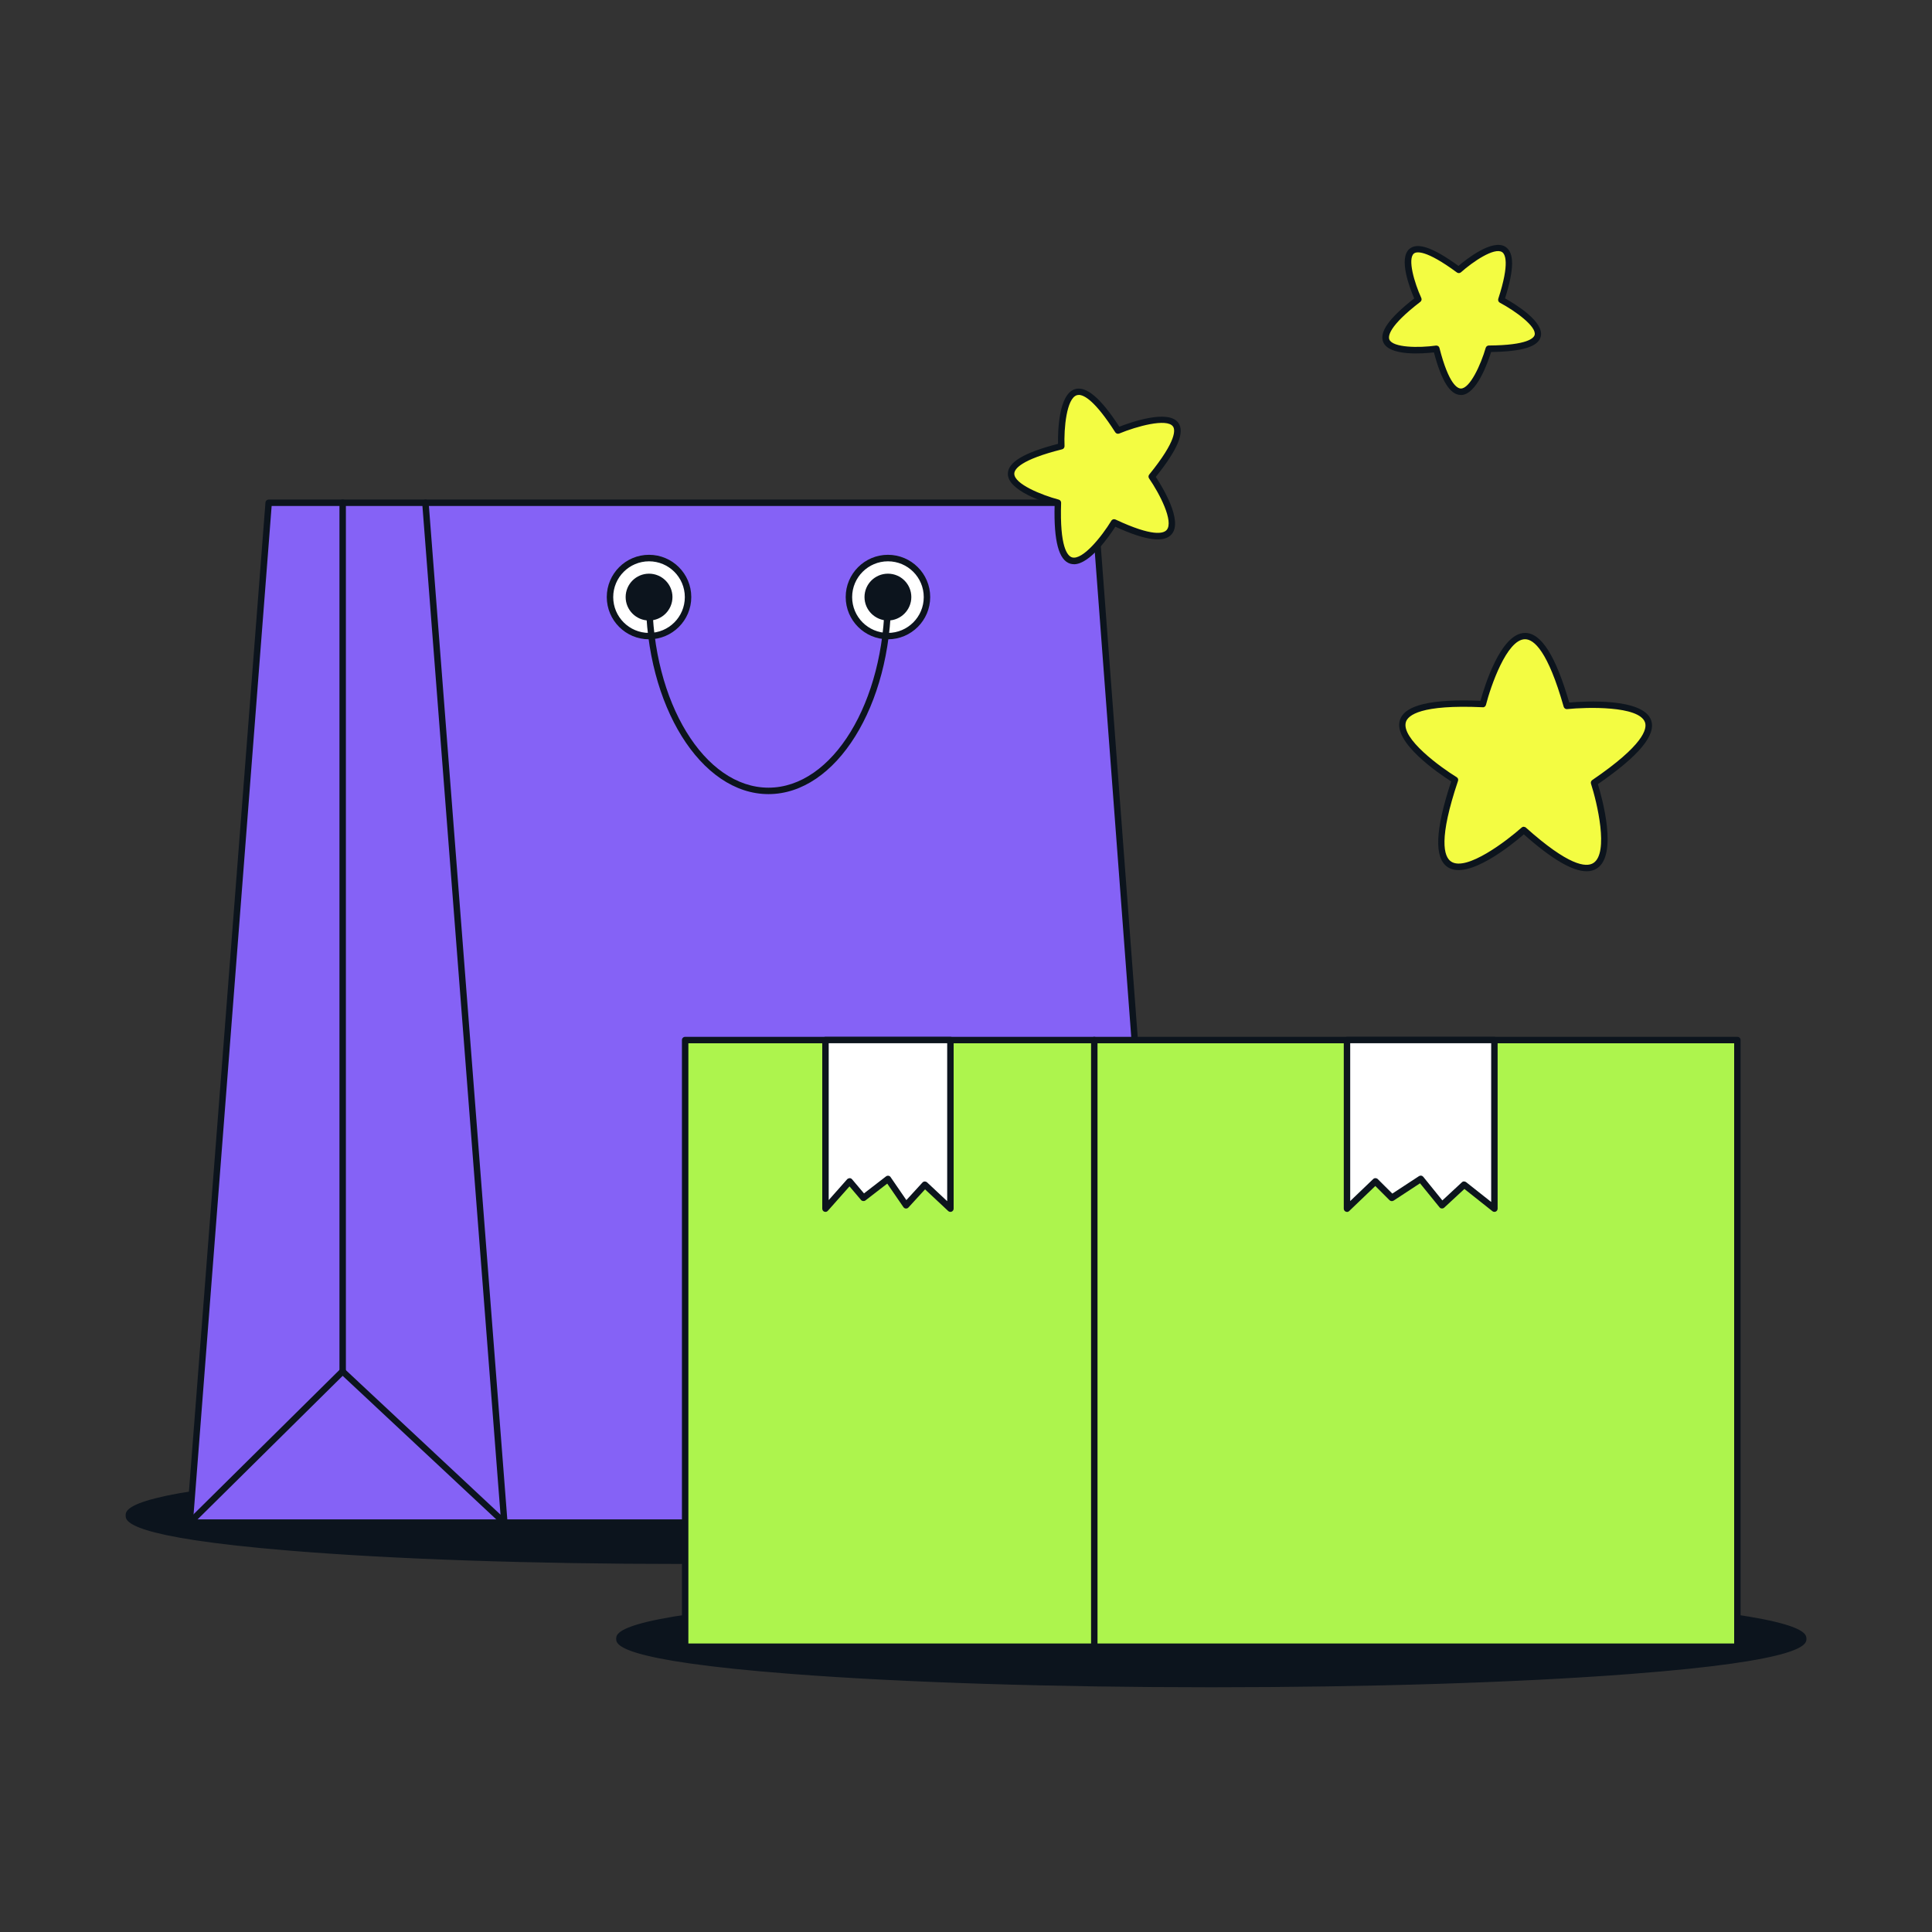 <?xml version="1.0" encoding="UTF-8"?> <svg xmlns="http://www.w3.org/2000/svg" id="Layer_1" viewBox="0 0 300 300"><rect x="0" y="0" width="300" height="300" fill="#333333" stroke="none"/><defs><style>.cls-1{fill:#fff;}.cls-2{fill:#8562f6;}.cls-3{fill:#0c141d;}.cls-4{fill:#adf44d;}.cls-5{fill:#f3fc42;}</style></defs><ellipse class="cls-3" cx="188.09" cy="254.46" rx="91.91" ry="7.04"></ellipse><path class="cls-3" d="M188.09,262c-24.56,0-47.66-.73-65.03-2.06-27.38-2.1-27.38-4.64-27.38-5.47s0-3.38,27.38-5.47c17.37-1.33,40.47-2.06,65.03-2.06s47.66.73,65.03,2.06c27.38,2.1,27.38,4.64,27.38,5.47s0,3.38-27.38,5.47c-17.37,1.33-40.47,2.06-65.03,2.06ZM188.09,247.92c-24.54,0-47.61.73-64.95,2.06-26.16,2-26.46,4.38-26.46,4.48s.3,2.47,26.46,4.48c17.35,1.33,40.42,2.06,64.95,2.06s47.61-.73,64.95-2.06c26.16-2,26.46-4.38,26.46-4.48s-.3-2.47-26.46-4.48c-17.35-1.33-40.41-2.06-64.95-2.06Z"></path><ellipse class="cls-3" cx="105.65" cy="235.31" rx="85.65" ry="7.04"></ellipse><path class="cls-3" d="M105.65,242.85c-22.89,0-44.41-.73-60.6-2.06-25.54-2.1-25.54-4.64-25.54-5.47s0-3.38,25.54-5.47c16.19-1.33,37.71-2.06,60.6-2.06s44.41.73,60.6,2.06c25.54,2.1,25.54,4.64,25.54,5.47s0,3.38-25.54,5.47c-16.19,1.33-37.71,2.06-60.6,2.06ZM105.65,228.78c-54.83,0-85.15,3.87-85.15,6.54s30.32,6.54,85.15,6.54,85.15-3.87,85.15-6.54-30.32-6.54-85.15-6.54Z"></path><polygon class="cls-2" points="169.92 78.07 181.83 236.43 29.47 236.43 41.72 78.07 169.92 78.07"></polygon><path class="cls-3" d="M181.83,236.93H29.47c-.14,0-.27-.06-.37-.16-.09-.1-.14-.24-.13-.38l12.25-158.36c.02-.26.24-.46.5-.46h128.2c.26,0,.48.2.5.46l11.91,158.36c.01.14-.04.28-.13.38-.09.1-.23.16-.37.16ZM30.01,235.93h151.28l-11.83-157.36H42.18l-12.18,157.36Z"></path><path class="cls-3" d="M78.33,236.93c-.12,0-.25-.05-.34-.13l-24.78-23.16-23.4,23.15c-.2.2-.51.19-.71,0-.19-.2-.19-.51,0-.71l23.74-23.49c.19-.19.5-.19.69,0l24.19,22.61-12.16-157.08c-.02-.28.18-.52.46-.54.29-.05.52.18.54.46l12.25,158.36c.02.21-.1.4-.28.49-.07.03-.14.05-.22.05Z"></path><path class="cls-3" d="M53.21,213.44c-.28,0-.5-.22-.5-.5V78.07c0-.28.22-.5.5-.5s.5.22.5.5v134.88c0,.28-.22.5-.5.5Z"></path><circle class="cls-1" cx="100.78" cy="92.71" r="6.06"></circle><path class="cls-3" d="M100.78,99.27c-3.62,0-6.56-2.94-6.56-6.56s2.94-6.56,6.56-6.56,6.56,2.94,6.56,6.56-2.94,6.56-6.56,6.56ZM100.78,87.16c-3.06,0-5.56,2.49-5.56,5.56s2.49,5.56,5.56,5.56,5.56-2.49,5.56-5.56-2.49-5.56-5.56-5.56Z"></path><circle class="cls-1" cx="137.88" cy="92.71" r="6.06"></circle><path class="cls-3" d="M137.88,99.27c-3.62,0-6.56-2.94-6.56-6.56s2.94-6.56,6.56-6.56,6.56,2.94,6.56,6.56-2.94,6.56-6.56,6.56ZM137.88,87.16c-3.06,0-5.56,2.49-5.56,5.56s2.49,5.56,5.56,5.56,5.56-2.49,5.56-5.56-2.49-5.56-5.56-5.56Z"></path><circle class="cls-3" cx="137.88" cy="92.71" r="3.13"></circle><path class="cls-3" d="M137.88,96.35c-2,0-3.64-1.63-3.64-3.64s1.63-3.63,3.64-3.63,3.63,1.63,3.63,3.63-1.63,3.64-3.63,3.64ZM137.88,90.08c-1.45,0-2.64,1.18-2.64,2.63s1.18,2.64,2.64,2.64,2.63-1.18,2.63-2.64-1.18-2.63-2.63-2.63Z"></path><circle class="cls-3" cx="100.78" cy="92.71" r="3.13"></circle><path class="cls-3" d="M100.78,96.35c-2,0-3.63-1.63-3.63-3.64s1.63-3.63,3.63-3.63,3.64,1.63,3.64,3.63-1.63,3.64-3.64,3.64ZM100.78,90.08c-1.45,0-2.63,1.18-2.63,2.63s1.18,2.64,2.63,2.64,2.64-1.18,2.64-2.64-1.18-2.63-2.64-2.63Z"></path><path class="cls-3" d="M119.33,123.31c-10.5,0-19.05-13.72-19.05-30.59,0-.28.22-.5.5-.5s.5.22.5.5c0,16.32,8.1,29.59,18.05,29.59s18.05-13.28,18.05-29.59c0-.28.22-.5.5-.5s.5.22.5.5c0,16.87-8.55,30.59-19.05,30.59Z"></path><rect class="cls-4" x="106.39" y="161.5" width="163.39" height="94.2"></rect><path class="cls-3" d="M269.78,256.2H106.39c-.28,0-.5-.22-.5-.5v-94.2c0-.28.22-.5.5-.5h163.39c.28,0,.5.22.5.5v94.2c0,.28-.22.5-.5.5ZM106.89,255.2h162.39v-93.2H106.89v93.2Z"></path><polygon class="cls-1" points="232.05 187.68 232.05 161.5 209.16 161.5 209.16 187.68 213.58 183.45 216.13 186 220.6 183.07 223.91 187.15 227.36 183.96 232.05 187.68"></polygon><path class="cls-3" d="M209.16,188.18c-.07,0-.13-.01-.2-.04-.18-.08-.3-.26-.3-.46v-26.18c0-.28.22-.5.5-.5h22.89c.28,0,.5.22.5.5v26.18c0,.19-.11.37-.28.45-.17.08-.38.06-.53-.06l-4.35-3.45-3.13,2.9c-.1.09-.24.14-.38.13-.14,0-.27-.08-.35-.18l-3.03-3.73-4.1,2.69c-.2.13-.46.1-.63-.06l-2.21-2.21-4.06,3.89c-.09.09-.22.14-.35.14ZM227.36,183.46c.11,0,.22.04.31.11l3.88,3.07v-24.65h-21.89v24.51l3.57-3.42c.2-.19.51-.18.7,0l2.27,2.26,4.14-2.71c.22-.14.5-.1.66.1l2.97,3.67,3.05-2.83c.1-.09.22-.13.34-.13Z"></path><polygon class="cls-1" points="147.58 187.68 147.58 161.5 128.18 161.5 128.18 187.68 131.92 183.45 134.09 186 137.88 183.07 140.69 187.15 143.61 183.96 147.58 187.68"></polygon><path class="cls-3" d="M128.18,188.18c-.06,0-.12-.01-.18-.03-.19-.07-.32-.26-.32-.47v-26.18c0-.28.22-.5.5-.5h19.4c.28,0,.5.22.5.5v26.18c0,.2-.12.38-.3.46-.18.08-.4.04-.54-.09l-3.6-3.37-2.58,2.82c-.1.11-.25.17-.4.16-.15-.01-.29-.09-.38-.22l-2.51-3.65-3.38,2.61c-.21.16-.52.13-.69-.07l-1.79-2.11-3.36,3.79c-.1.11-.23.17-.37.17ZM143.61,183.46c.13,0,.25.05.34.13l3.13,2.93v-24.53h-18.4v24.36l2.87-3.24c.1-.11.26-.15.38-.17.15,0,.28.07.38.18l1.85,2.19,3.42-2.64c.11-.08.25-.12.38-.1.14.02.26.1.33.21l2.45,3.57,2.5-2.73c.09-.1.22-.16.35-.16h.02Z"></path><path class="cls-3" d="M169.92,256.2c-.28,0-.5-.22-.5-.5v-94.2c0-.28.22-.5.5-.5s.5.22.5.5v94.2c0,.28-.22.5-.5.5Z"></path><path class="cls-5" d="M164.8,69.3s-.68-17.31,8.81-2.43c0,0,16.63-6.88,5.24,7.15,0,0,10.02,14.56-5.85,7.12,0,0-9.34,15.28-8.73-3.06,0,0-16.7-4.45.53-8.78Z"></path><path class="cls-3" d="M166.75,87.61c-.19,0-.38-.03-.56-.08-1.78-.53-2.57-3.5-2.43-9.07-1.66-.48-7.28-2.29-7.26-4.89.01-1.8,2.49-3.28,7.79-4.65-.03-1.75.05-7.69,2.62-8.49,1.74-.54,4,1.36,6.9,5.83,1.69-.66,7.56-2.75,9.14-.63,1.07,1.44-.03,4.12-3.48,8.42.96,1.46,4.26,6.79,2.47,8.9-1.17,1.38-4.03,1-8.75-1.16-.92,1.43-3.94,5.83-6.44,5.83ZM167.51,61.33c-.12,0-.22.02-.3.04-1.6.5-2.02,5.11-1.91,7.9,0,.24-.15.45-.38.5-6.45,1.62-7.42,3.07-7.42,3.79-.01,1.59,4.22,3.31,6.9,4.02.22.06.38.27.37.5-.23,6.86.97,8.25,1.7,8.47,1.63.47,4.6-3.23,6.1-5.69.13-.22.41-.3.64-.19,5.8,2.72,7.48,2.18,7.96,1.61,1.11-1.31-1.09-5.6-2.74-7.99-.13-.18-.12-.43.02-.6,4.36-5.37,4.03-7.02,3.68-7.48-.97-1.3-5.63-.01-8.34,1.11-.22.09-.48.01-.61-.19-3.11-4.87-4.82-5.81-5.68-5.81Z"></path><path class="cls-5" d="M230.26,109.33s6.16-23.95,13.04.29c0,0,25.56-2.59,4.23,11.93,0,0,7.74,24.02-10.91,7.34,0,0-19.04,17.07-10.68-7.77,0,0-21.02-12.94,4.33-11.79Z"></path><path class="cls-3" d="M246.37,135.29c-2.2,0-5.42-1.89-9.75-5.73-1.76,1.53-8.65,7.17-11.82,5.09-2.13-1.41-1.96-5.76.54-13.31-1.85-1.18-9.04-6.03-7.97-9.51.72-2.34,4.82-3.32,12.52-3.01.59-2.14,3.12-10.5,6.9-10.54h.03c2.5,0,4.74,3.54,6.85,10.81,2.31-.2,11.44-.76,12.71,2.73.83,2.29-1.87,5.54-8.26,9.94.65,2.13,3.12,10.97-.14,13.08-.46.3-.99.45-1.61.45ZM236.62,128.39c.12,0,.24.04.33.13,6.58,5.88,9.33,6.23,10.48,5.48,2.43-1.58.55-9.41-.38-12.3-.07-.21.01-.44.19-.57,7.99-5.44,8.56-7.96,8.19-8.98-.94-2.58-9.04-2.35-12.09-2.04-.23.03-.46-.13-.53-.36-2.46-8.66-4.62-10.49-6-10.49h-.02c-2.82.03-5.33,7.36-6.05,10.19-.06.23-.27.41-.51.37-9.62-.44-11.6,1.25-11.92,2.29-.79,2.57,5.42,7.06,7.88,8.57.2.12.29.36.21.58-3.01,8.95-2.24,11.76-1.06,12.53,2.38,1.57,8.7-3.29,10.94-5.29.1-.08.21-.13.33-.13Z"></path><path class="cls-5" d="M226.51,41.92s11.43-10.19,6.6,4.64c0,0,14.03,7.48-1.94,7.59,0,0-4.31,15.02-8.14.01,0,0-15.67,2.21-2.81-7.68,0,0-6.34-13.9,6.29-4.57Z"></path><path class="cls-3" d="M226.85,61.33h-.03c-1.64-.02-2.97-2.13-4.16-6.61-1.67.19-6.94.62-7.87-1.59-.65-1.55.88-3.72,4.81-6.79-.69-1.6-2.5-6.27-.71-7.72,1.26-1.02,3.67-.17,7.58,2.67,1.22-1.04,5.29-4.26,7.3-2.96,1.39.91,1.37,3.45-.07,8,1.61.9,6.11,3.64,5.55,5.93-.39,1.57-2.84,2.33-7.71,2.4-.48,1.53-2.25,6.68-4.7,6.68ZM223.04,53.66c.23,0,.43.15.48.38,1.45,5.66,2.8,6.28,3.32,6.29h.01c1.4,0,3.09-3.69,3.85-6.32.06-.21.26-.36.48-.36,6.07-.04,7-1.17,7.12-1.65.32-1.29-2.97-3.7-5.41-5-.21-.11-.31-.37-.24-.6,1.85-5.69,1.03-6.96.6-7.25-1.21-.79-4.56,1.5-6.39,3.13-.18.16-.44.17-.63.03-4.87-3.59-6.3-3.25-6.68-2.94-1.01.82.06,4.52,1.15,6.9.1.21.03.46-.15.6-4.96,3.81-5.01,5.36-4.81,5.85.53,1.27,4.56,1.32,7.25.94.02,0,.05,0,.07,0Z"></path></svg> 